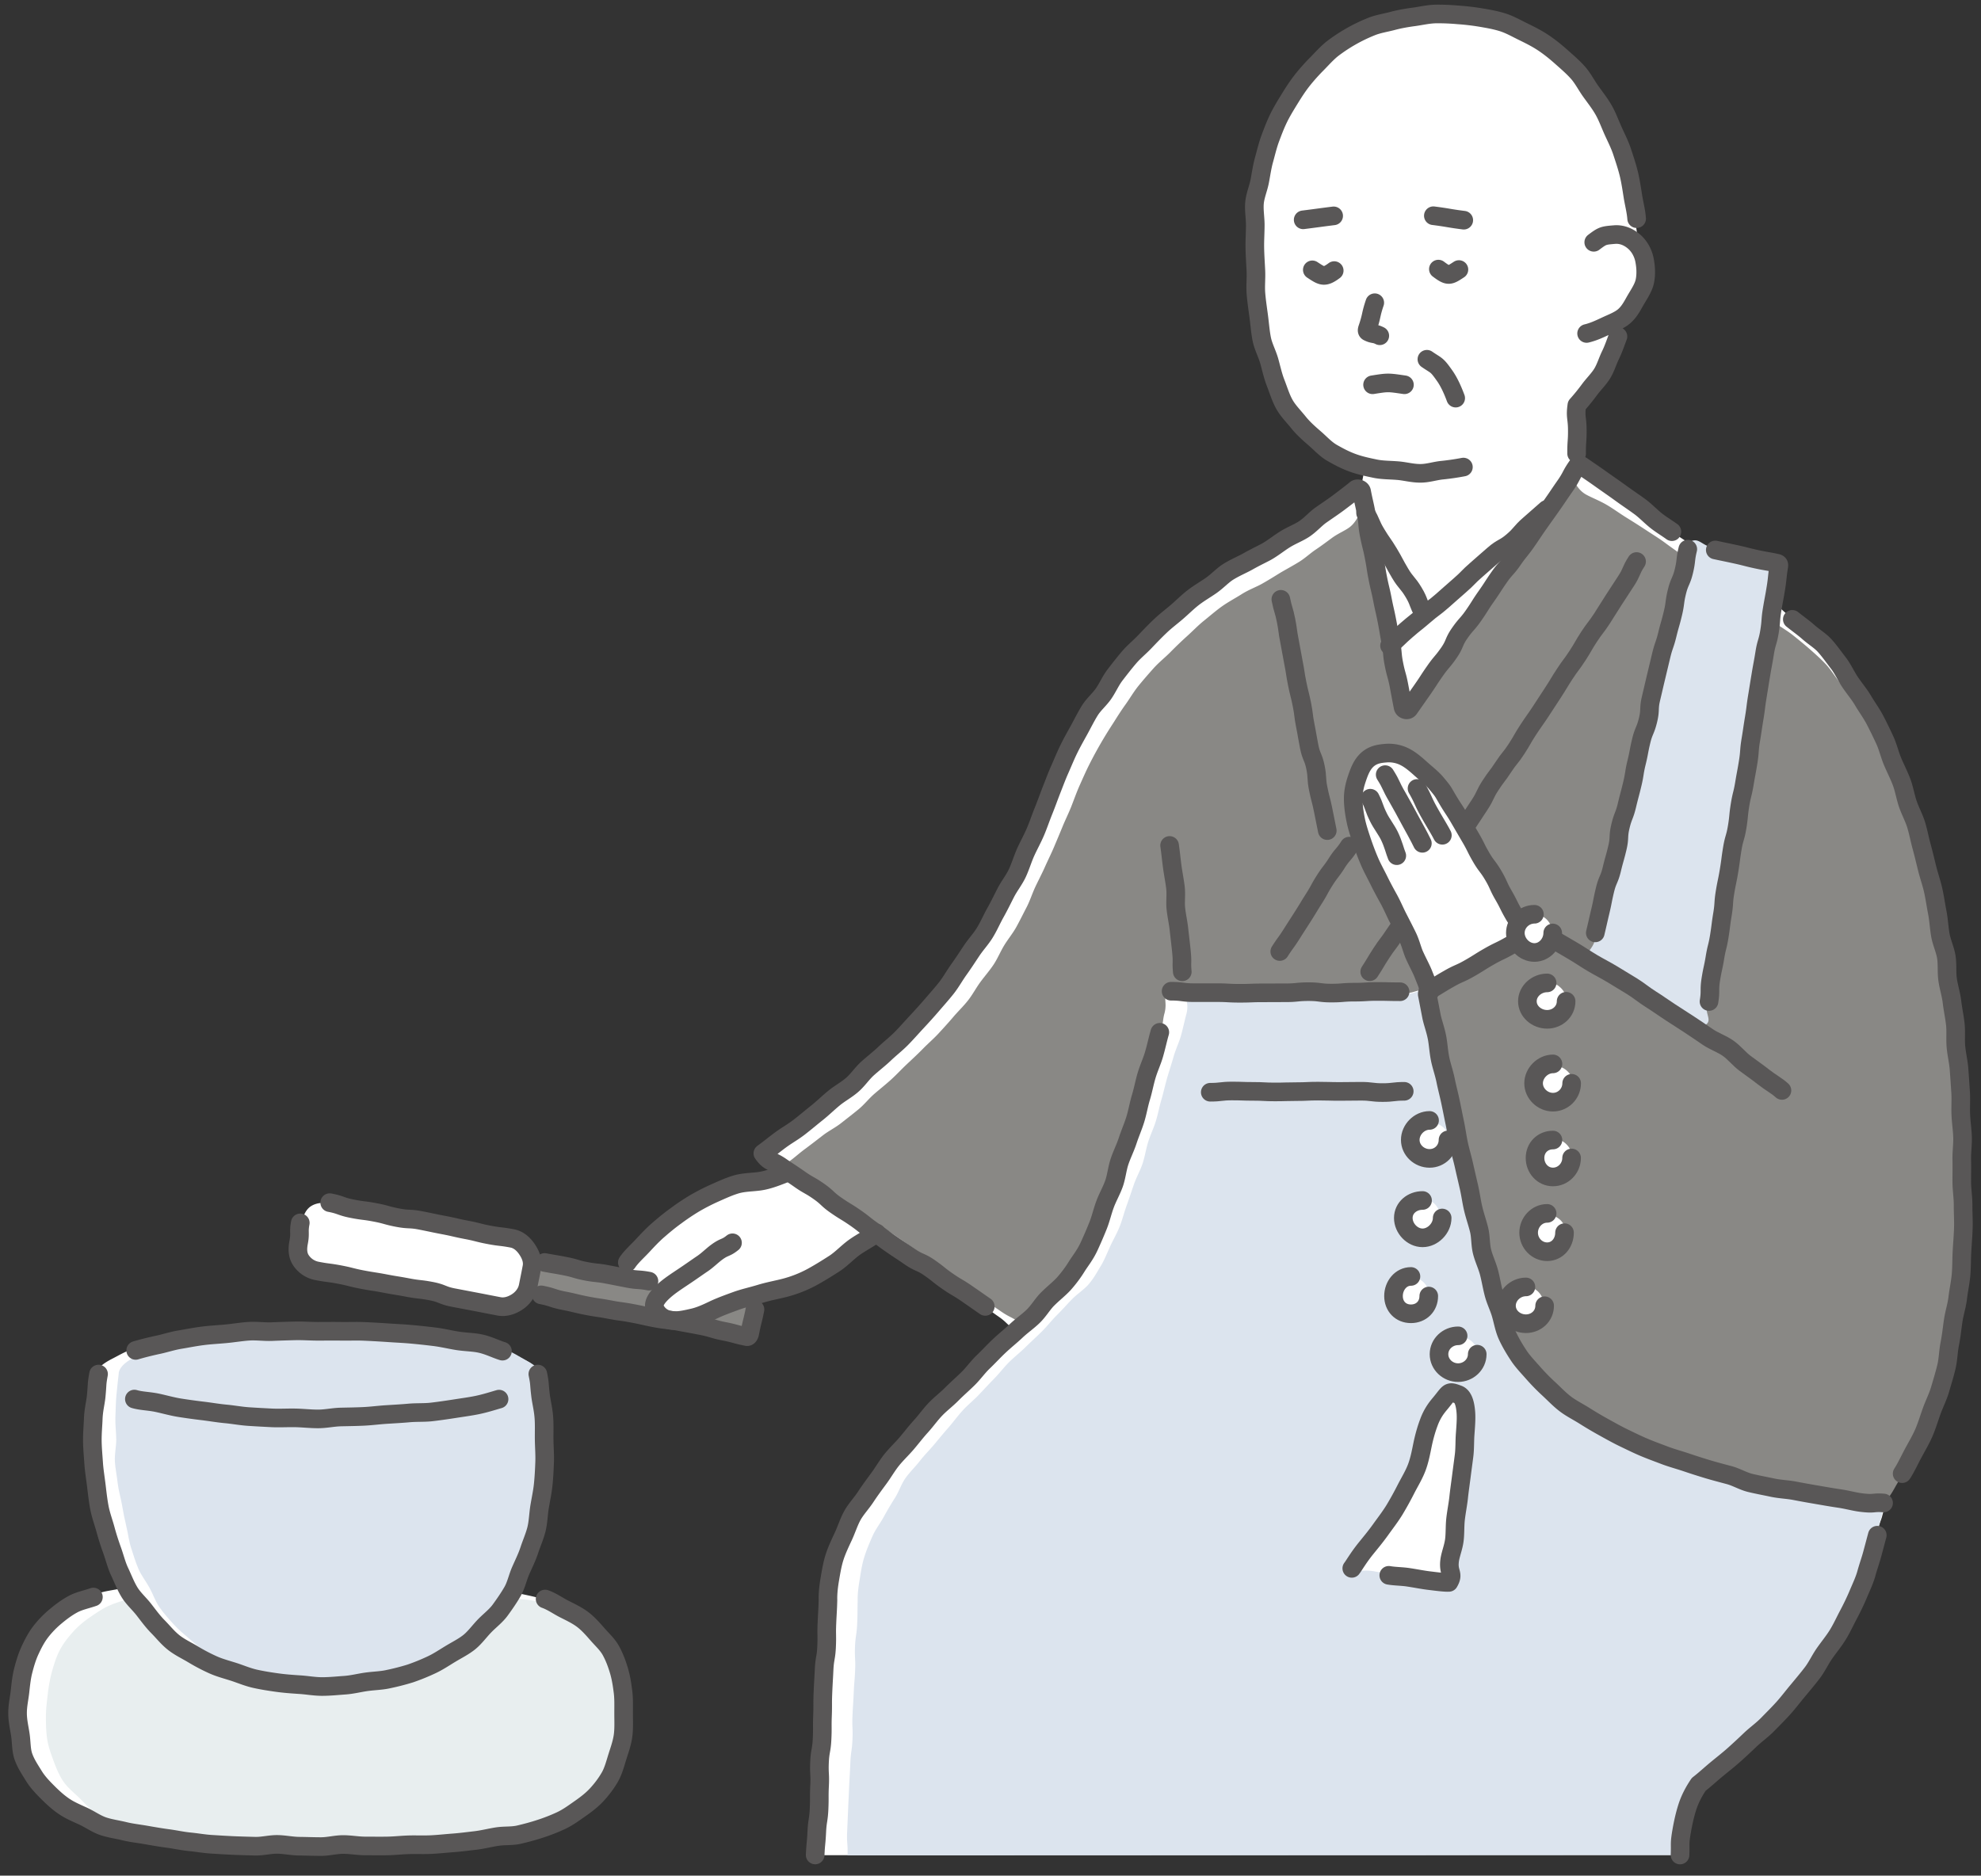 <svg width="151" height="143" fill="none" xmlns="http://www.w3.org/2000/svg"><rect width="100%" height="100%" fill="#333333" stroke="none"/><g clip-path="url(#a)"><path d="M66.976 93.838c-.45.341-1.012.658-1.457.98-.464.336-.908.672-1.358.98a33.21 33.21 0 0 1-1.405.912c-.52.318-.946.72-1.396.942-.6.298-1.169.393-1.604.469-.553.099-1.14.297-1.75.501-.554.184-1.117.43-1.699.653-.563.218-1.169.336-1.736.549-.578.213-1.131.478-1.699.648-.605.18-1.192.364-1.765.44a5.815 5.815 0 0 1-1.817-.043c-.596-.108-1.116-.383-1.613-.771-.473-.374-.662-.814-.681-1.367-.015-.483-.015-1.041.25-1.6.213-.449.511-.927.871-1.395.312-.407.705-.81 1.107-1.211.374-.374.8-.724 1.23-1.08.417-.34.895-.614 1.349-.926.45-.308.866-.677 1.344-.942.482-.27 1.003-.459 1.495-.672.51-.222 1.003-.483 1.514-.63.539-.155 1.102-.16 1.623-.222.449-.052.88-.194 1.305-.307.436-.118.89-.317 1.297-.487.733.317.639.506 1.291.96.653.454.649.464 1.302.918s.605.525 1.258.98c.658.453.644.491 1.353.846.743.374.923.213 1.372.87l.02.005Zm57.856-75.285c.009-.587-.128-1.14-.166-1.723-.038-.586-.156-1.159-.241-1.731a20.51 20.51 0 0 0-.308-1.722c-.137-.573-.146-1.179-.326-1.732-.185-.558-.544-1.05-.776-1.58-.237-.54-.355-1.136-.634-1.642-.284-.516-.738-.923-1.069-1.4a15.356 15.356 0 0 0-1.065-1.382c-.388-.44-.724-.932-1.159-1.32-.44-.388-.951-.686-1.434-1.013-.482-.326-.984-.62-1.509-.88-.52-.255-1.031-.553-1.594-.733-.549-.175-1.131-.275-1.718-.374-.572-.1-1.136-.137-1.675-.18-.577-.047-1.14-.109-1.684-.1-.582.01-1.145.024-1.689.1-.573.076-1.136.161-1.666.303-.553.147-1.098.326-1.608.54-.53.217-.985.572-1.462.851-.493.289-.952.6-1.392.946-.444.35-.946.634-1.343 1.032-.398.402-.639.937-.984 1.381-.346.445-.72.861-1.013 1.34-.293.477-.591.955-.837 1.461a19.258 19.258 0 0 0-.658 1.552c-.199.53-.426 1.05-.573 1.59-.15.549-.15 1.126-.25 1.67-.104.558-.28 1.102-.331 1.651-.053.573-.09 1.136-.09 1.685 0 .549.042 1.112.052 1.67.01.558.07 1.112.094 1.67.024.558.01 1.117.052 1.67.043.559.071 1.117.138 1.666.066.558.127 1.116.227 1.656.099.553.241 1.097.378 1.627.142.55.34 1.07.525 1.585.194.535.407 1.046.653 1.538.251.506.535.984.847 1.434a9.54 9.54 0 0 0 1.055 1.291c.388.393.809.757 1.273 1.084.445.312.908.624 1.429.866.487.227.97.392 1.528.558.241.8-.014.819-.014 1.651 0 .833.09.838.09 1.675 0 .838 0 .833.061 1.666.067.832.09.823.223 1.646.132.823.052.838.184 1.66.133.824.251.805.384 1.633.132.823.014.842.146 1.67.133.824.26.805.393 1.628.132.823-.047.852.08 1.68.133.823.227.809.36 1.637.132.823.099.832.232 1.656.132.828.232.809.364 1.637.133.828-.648 1.523.161 1.74.809.214.53-.733 1.05-1.385.521-.653.535-.64 1.06-1.292.521-.653.53-.648 1.051-1.301.52-.653.458-.705.979-1.358.52-.653.501-.672 1.022-1.325.52-.653.535-.643 1.055-1.296.52-.653.639-.563 1.159-1.216.521-.653.421-.734.942-1.387.52-.652.511-.662 1.031-1.315.521-.653.53-.648 1.051-1.301.52-.653.567-.62 1.088-1.273.525-.653.53-.648 1.05-1.306.525-.653.819-.501 1.098-1.291.303-.876-.104-.947-.076-1.87.029-.922.114-.922.142-1.845.028-.927.09-.922.118-1.85.029-.927-.113-.932-.085-1.859.029-.927.057-.922.223-1.836.345-.392.539-.86.846-1.291.308-.426.653-.824.923-1.287.26-.45.544-.904.771-1.387.218-.473.294-1.012.478-1.514.175-.492.417-.965.554-1.48a4.566 4.566 0 0 0 1.008-1.586c.25-.634.378-1.268.345-1.85-.043-.728-.208-1.386-.554-1.788l.01.005Z" fill="#fff"/><path d="M57.622 99.365c-.567-.634-.78-.284-1.618-.445-.837-.16-.842-.132-1.68-.293-.837-.161-.865-.02-1.703-.18-.837-.16-.814-.293-1.65-.454-.838-.161-.862-.033-1.7-.194-.837-.161-.832-.175-1.674-.336-.838-.161-.843-.133-1.685-.293-.837-.161-.832-.185-1.67-.346-.837-.16-.833-.175-1.67-.336-.838-.16-.838-.175-1.675-.336-.837-.16-.823-.241-1.66-.402-.838-.16-.848-.109-1.69-.27-.842-.16-.847-.113-1.689-.274-.842-.16-.927-.804-1.694-.426-.582.284-.137.677-.26 1.31-.123.635-.686.843-.25 1.32.567.635.87.195 1.707.356.838.16.842.146 1.68.307.837.161.833.175 1.67.336.837.161.852.085 1.69.246.837.161.827.223 1.665.383.837.161.842.138 1.68.299.837.16.865.023 1.703.184.837.16.832.18 1.674.34.838.162.833.185 1.67.346.838.161.843.147 1.68.303.838.161.819.26 1.656.421.838.161.852.09 1.69.251.842.161.827.222 1.67.383.842.161.894.629 1.66.251.582-.284.066-.601.322-1.197.27-.625.577-.776.147-1.259l.004.005Z" fill="#898885"/><path d="M103.72 37.057c-.459-.733-.61.393-1.476 1.055-.388.298-.809.705-1.344 1.088-.43.308-.927.61-1.438.956-.454.303-.932.63-1.443.951-.473.294-.956.615-1.472.909-.274.16-.823.354-1.504.738-.421.236-.918.501-1.453.832-.435.27-.899.587-1.39.933-.431.302-.79.752-1.26 1.111-.42.327-.931.582-1.371.96-.407.35-.847.701-1.264 1.103-.392.374-.695.861-1.088 1.278-.374.392-.78.776-1.15 1.21-.354.417-.638.9-.988 1.35-.332.43-.776.799-1.098 1.267-.312.45-.483 1.003-.785 1.486-.29.464-.691.875-.966 1.372-.265.478-.525.975-.776 1.486-.246.492-.473 1.003-.705 1.519-.222.501-.473 1.003-.68 1.533-.214.544-.304 1.12-.517 1.646-.217.54-.487 1.05-.71 1.57-.227.536-.458 1.06-.685 1.577-.237.53-.492 1.04-.734 1.551-.246.52-.482 1.041-.743 1.547-.26.512-.525 1.018-.804 1.52-.28.5-.54 1.007-.837 1.5-.299.486-.634.95-.956 1.428-.312.473-.69.904-1.032 1.372-.33.46-.62.956-.979 1.41-.35.44-.72.88-1.098 1.32-.364.426-.809.795-1.206 1.226-.379.411-.667.927-1.079 1.343-.393.398-.87.729-1.296 1.131a81.46 81.46 0 0 1-1.254 1.169c-.416.373-.88.71-1.325 1.093-.426.364-.823.78-1.273 1.15-.43.354-.86.733-1.32 1.097-.44.35-.932.644-1.4.999-.445.34-.861.742-1.33 1.088-.45.336-.96.714-1.433 1.055.482.69.77.402 1.462.88.69.478.7.468 1.395.946.691.478.672.511 1.363.994.69.478.677.506 1.367.984.691.478.658.53 1.349 1.008.69.477.686.492 1.377.974.69.483.757.388 1.448.87.69.484.629.573 1.32 1.056.69.478.705.459 1.4.937.69.482.7.468 1.396.946.695.483.757.388 1.452.87.464.322.926.643 1.387.961.695.483.676.506 1.372.989.695.483.596.643 1.358 1.012.757.365.794.294 1.599.54.804.246.823.184 1.628.426.804.246.79.284 1.594.525.804.246.819.194 1.623.44s.776.341 1.58.582c.804.246.852.085 1.656.331.804.246.79.284 1.595.53.804.246.79.293 1.594.539.804.246.804.242 1.609.488.804.246.828.17 1.632.411.804.246.776.336 1.585.582.804.246.814.213 1.618.454.805.247.79.299 1.595.545.804.246.8.265 1.604.511s.809.222 1.618.468c.804.246.823.185 1.627.426.805.246.809.227 1.614.473.804.246.79.289 1.594.535.805.246.809.222 1.614.468.804.246.795.284 1.599.53.804.246.799.26 1.604.506.804.246.828.171 1.632.417.804.246.819.203 1.623.449s.757.397 1.566.644c.804.246.823.175 1.628.421.536.164 1.072.326 1.608.487.805.246.833.147 1.637.393.805.246.767.373 1.571.619.805.246.819.199 1.623.445s.8.265 1.604.511.819.208 1.623.45c.804.246.795.284 1.599.53.804.246.8.269 1.604.515s.823.185 1.628.431c.804.246.771.355 1.575.601.805.246.828.175 1.633.421.804.246.794.274 1.604.52.804.246.832.152 1.641.398.809.246.767.374 1.576.62s.795.421 1.637.373c.894-.052.284-.539.596-1.66.137-.483.17-1.093.341-1.765.132-.525.236-1.117.388-1.751.127-.544.279-1.14.416-1.76.35-.416.71-.856 1.032-1.329.307-.445.563-.933.846-1.434.265-.473.563-.937.81-1.457.231-.492.52-.97.728-1.505.199-.506.327-1.05.502-1.594.165-.516.392-1.032.544-1.581.142-.525.241-1.074.364-1.632.118-.53.185-1.083.284-1.647.095-.534.147-1.092.227-1.655.076-.54.275-1.074.341-1.642.061-.544.057-1.103.099-1.67.043-.545.118-1.098.147-1.666.028-.549.014-1.107.033-1.675.014-.549.061-1.107.066-1.675 0-.577-.014-1.15-.019-1.722 0-.577.043-1.15.033-1.722-.009-.577-.075-1.15-.094-1.722-.019-.578.014-1.155-.014-1.727-.029-.578-.09-1.15-.128-1.723-.033-.577-.133-1.145-.175-1.717-.043-.577-.109-1.145-.161-1.718-.052-.577-.062-1.15-.123-1.717-.062-.573-.185-1.14-.256-1.703-.071-.573-.189-1.136-.269-1.704-.081-.572-.114-1.15-.204-1.712-.09-.573-.071-1.16-.17-1.718-.104-.568-.27-1.126-.379-1.684-.113-.568-.222-1.131-.345-1.69-.128-.567-.298-1.116-.431-1.67-.137-.563-.317-1.112-.468-1.656-.151-.558-.256-1.126-.421-1.67-.17-.558-.298-1.121-.478-1.656-.185-.553-.459-1.064-.658-1.594-.203-.544-.331-1.112-.548-1.637-.223-.54-.535-1.032-.772-1.543-.246-.53-.478-1.055-.738-1.556-.269-.52-.478-1.065-.762-1.548-.298-.506-.757-.894-1.069-1.362-.326-.488-.572-1.013-.918-1.453-.359-.463-.681-.946-1.06-1.358-.34-.364-.804-.747-1.301-1.178-.407-.355-.899-.69-1.381-1.074-.44-.345-.847-.78-1.33-1.145-.454-.34-.989-.61-1.467-.955-.468-.341-.984-.63-1.457-.97-.478-.341-.894-.772-1.367-1.103-.488-.345-.98-.667-1.443-.993-.502-.35-1.008-.649-1.462-.97-.516-.37-.942-.781-1.368-1.093-.506-.374-1.078-.653-1.57-1.008-.526-.383-.966-.847-1.439-1.188-.558-.402-1.093-.743-1.533-1.06-.922-.657-.691-1.471-1.481-.984-.709.43-.582.563-1.06 1.245-.477.681-.411.724-.889 1.405-.478.681-.407.729-.88 1.41-.478.681-.582.61-1.055 1.291-.478.682-.459.691-.937 1.373-.478.68-.53.643-1.008 1.324-.478.682-.359.762-.837 1.444-.478.68-.54.633-1.017 1.32-.478.68-.403.733-.881 1.414-.477.682-.572.615-1.05 1.297l-.951 1.362c-.315.455-.634.909-.956 1.363-.477.681-.473.686-.951 1.367-.478.682-.104 1.604-.908 1.377-.852-.241-.251-.833-.421-1.698-.17-.866-.114-.88-.279-1.746-.171-.87-.218-.861-.388-1.727-.171-.87-.156-.87-.327-1.741-.17-.871-.18-.866-.35-1.737-.17-.866-.142-.875-.312-1.741-.17-.866-.152-.87-.322-1.741-.17-.87-.123-.876-.293-1.746-.171-.87-.279-.852-.327-1.736-.047-.923.156-1.032-.312-1.784l-.005-.005Z" fill="#fff"/><path d="M104.108 39.096c-.378-.676-.43.469-1.216 1.084-.345.27-.851.464-1.339.814-.383.279-.795.596-1.263.908-.407.27-.79.639-1.254.928-.42.26-.88.51-1.348.78-.284.166-.786.497-1.505.904-.44.246-1.003.445-1.561.8-.454.288-.98.563-1.495.927-.45.322-.894.71-1.377 1.098-.435.35-.842.78-1.296 1.187a29.55 29.55 0 0 0-1.264 1.216c-.402.402-.866.767-1.268 1.216-.378.426-.766.866-1.145 1.334-.378.469-.653.956-1.003 1.443-.35.488-.643.96-.965 1.467a32.271 32.271 0 0 0-1.755 3.038c-.27.534-.493 1.045-.739 1.594-.246.549-.43 1.074-.648 1.632-.208.53-.463 1.037-.672 1.548-.208.51-.435 1.045-.648 1.551-.213.507-.473 1.023-.7 1.534-.227.51-.492 1.012-.729 1.513-.236.502-.407 1.056-.662 1.548-.256.492-.506 1.003-.776 1.495-.27.492-.634.927-.927 1.405-.294.478-.502 1.003-.814 1.476-.313.473-.681.885-1.017 1.344-.336.459-.587.951-.942 1.4-.355.45-.752.824-1.121 1.259-.37.435-.734.833-1.122 1.254-.388.42-.8.766-1.201 1.178-.403.412-.795.771-1.212 1.164-.416.392-.78.79-1.201 1.173-.422.383-.847.715-1.283 1.093-.435.379-.761.814-1.206 1.178-.445.365-.87.691-1.32 1.046-.45.355-.947.591-1.4.942-.455.35-.876.68-1.34 1.022-.463.34-.79.652-1.254.988.474.677.582.55 1.259 1.022.677.473.69.45 1.372.918.681.469.658.497 1.34.965.68.469.652.507 1.329.98.676.473.738.383 1.42.852.68.468.713.416 1.395.884.681.469.681.469 1.358.942.676.473.61.572 1.287 1.04.676.47.686.46 1.362.933.677.473.729.397 1.41.866.682.468.592.596 1.268 1.069.677.473.686.459 1.368.927.681.469.743.383 1.42.852.676.468.572.653 1.32 1.012.747.36.85.128 1.655.374.804.246.8.27 1.604.516s.81.241 1.613.487c.805.246.776.35 1.585.596.81.246.81.246 1.614.497s.804.26 1.609.506c.804.246.818.218 1.622.464.805.246.814.227 1.619.473.804.246.809.232 1.618.478.809.246.814.232 1.623.478.809.246.776.345 1.585.591.809.246.813.218 1.622.464.81.246.843.133 1.652.379.809.246.818.217 1.623.463.804.246.78.341 1.585.587.804.246.804.256 1.613.502.809.246.809.236 1.618.482s.833.156 1.642.402c.809.246.776.35 1.585.596.809.246.837.152 1.646.398.81.246.762.393 1.571.639.809.246.824.189 1.633.435s.799.279 1.608.525.828.185 1.633.431c.804.246.78.345 1.585.591l1.613.492c.809.246.861.071 1.67.317.809.246.762.393 1.571.639.809.246.833.161 1.642.407.809.246.804.255 1.613.501.809.246.781.332 1.59.578.809.246.847.118 1.656.364.809.246.8.274 1.609.52.809.246.813.223 1.623.469.809.246.78.331 1.589.577.809.246.814.227 1.623.473.809.246.823.194 1.632.44.81.246.8.289 1.609.535.809.246.771.497 1.618.454.847-.043.171-.554.478-1.647.133-.473.364-1.017.535-1.674.132-.516.128-1.122.274-1.742.128-.534.426-1.05.559-1.656.369-.435.591-.979.932-1.481.317-.473.709-.922 1.003-1.452.274-.502.539-1.027.785-1.58.232-.521.364-1.103.577-1.671.199-.534.35-1.102.526-1.679.165-.549.411-1.088.553-1.675.137-.554.345-1.112.464-1.703.118-.592.113-1.16.208-1.756.095-.596.208-1.145.279-1.74.071-.597.081-1.16.133-1.761.052-.6.019-1.164.056-1.765.038-.6.147-1.159.166-1.76.019-.6-.062-1.168-.057-1.765 0-.563.147-1.126.147-1.689 0-.563-.062-1.126-.071-1.689-.01-.563-.033-1.126-.052-1.689-.019-.563-.024-1.126-.047-1.69-.024-.562-.1-1.125-.133-1.683-.033-.559-.019-1.131-.061-1.69-.043-.558-.185-1.116-.232-1.675-.048-.558.023-1.135-.038-1.693-.062-.559-.26-1.107-.327-1.661-.066-.554-.028-1.136-.108-1.69-.081-.553-.223-1.106-.313-1.66-.09-.553-.127-1.126-.227-1.675-.099-.549-.151-1.121-.26-1.67-.109-.549-.383-1.074-.502-1.618-.118-.544-.274-1.098-.406-1.637-.133-.54-.114-1.14-.261-1.675-.146-.535-.378-1.07-.539-1.604-.161-.535-.284-1.102-.459-1.628-.175-.525-.506-1.022-.7-1.542-.194-.52-.355-1.074-.568-1.59-.213-.516-.402-1.06-.634-1.566a34.053 34.053 0 0 0-.743-1.514c-.255-.492-.601-.96-.88-1.438s-.606-.956-.913-1.415a22.057 22.057 0 0 0-.979-1.363c-.341-.43-.649-.936-1.018-1.339-.331-.36-.757-.747-1.244-1.173-.398-.35-.842-.714-1.32-1.093-.431-.34-.937-.62-1.41-.975-.445-.335-.8-.823-1.268-1.163-.469-.341-1.027-.535-1.49-.866-.464-.332-.904-.715-1.368-1.037-.464-.321-.889-.752-1.344-1.069-.487-.345-1.012-.6-1.452-.918-.506-.36-.98-.69-1.391-.998-.45-.331-.961-.644-1.462-.975a59.784 59.784 0 0 0-1.486-.946c-.497-.308-.998-.677-1.481-.96-.558-.327-1.126-.54-1.575-.786-.928-.516-.805-1.438-1.538-.956-.691.46-.487.696-.965 1.373-.478.676-.369.752-.842 1.428-.474.677-.549.625-1.022 1.306-.474.681-.436.705-.909 1.387-.473.68-.487.671-.96 1.348s-.54.634-1.013 1.315c-.473.682-.345.767-.823 1.448-.478.681-.539.634-1.017 1.31-.478.677-.492.668-.966 1.35-.473.68-.392.733-.87 1.414-.478.681-.62.582-1.093 1.258-.473.677-.402.734-.88 1.415s-.166 1.623-.97 1.405c-.804-.217-.189-.894-.355-1.746-.165-.851-.147-.856-.312-1.708-.166-.851-.09-.866-.256-1.717-.165-.852-.231-.838-.402-1.69-.17-.85-.142-.856-.307-1.707-.166-.852-.123-.861-.289-1.713-.166-.852-.189-.847-.355-1.699-.165-.851-.402-.823-.459-1.693-.057-.871.237-.99-.189-1.746l-.005.004Z" fill="#898885"/><path d="M38.068 99.45c-.871-.166-.876-.133-1.746-.303-.87-.165-.885-.07-1.756-.241-.87-.166-.856-.223-1.727-.393-.87-.165-.865-.175-1.736-.345-.87-.166-.87-.152-1.741-.317-.87-.166-.866-.185-1.737-.35-.87-.166-.86-.209-1.731-.374-.87-.166-.861-.213-1.732-.379-.502-.094-.923-.302-1.192-.695a1.82 1.82 0 0 1-.27-1.377c.137-.724.156-.72.298-1.438.095-.502.293-.999.686-1.264.393-.265.937-.321 1.438-.227.871.166.857.242 1.723.407.87.166.875.128 1.745.294.871.165.862.212 1.727.378.871.166.866.17 1.737.336.87.166.894.038 1.765.203.87.166.87.152 1.74.317.872.166.862.223 1.733.388.87.166.851.265 1.722.431.501.095.903.326 1.168.72.265.392.45.874.35 1.376-.137.724-.15.72-.293 1.443-.094.502-.378.96-.766 1.225-.393.265-.904.265-1.41.17l.005.015Zm89.915 41.977c.038-.937.038-.814.222-1.864.1-.563.223-1.216.426-1.836.199-.606.587-1.126.918-1.623.459-.355.837-.79 1.282-1.154.445-.369.928-.701 1.353-1.084.436-.388.89-.752 1.301-1.15.422-.402.852-.794 1.25-1.206.411-.416.79-.861 1.173-1.282.393-.436.724-.918 1.093-1.353.378-.45.79-.866 1.135-1.316.36-.468.62-.993.947-1.457.34-.487.705-.937 1.003-1.415.317-.511.681-.97.941-1.462.284-.534.521-1.069.734-1.58.236-.563.274-1.164.421-1.684.146-.54.411-.994.53-1.434.151-.563.151-1.083.265-1.505.165-.619.402-1.074.492-1.443.487-1.94.681-1.381.146-.847-.605.606-.671-.179-1.745-.312-.483-.057-1.06-.066-1.704-.156-.52-.076-1.083-.18-1.689-.284-.535-.09-1.116-.071-1.708-.184-.539-.104-1.093-.27-1.665-.393-.544-.118-1.079-.336-1.647-.468-.544-.133-1.131-.152-1.689-.299-.544-.146-1.069-.392-1.623-.558-.544-.161-1.093-.322-1.637-.506-.539-.18-1.102-.312-1.637-.511-.535-.204-1.031-.497-1.557-.719-.53-.223-1.026-.497-1.542-.748s-1.084-.397-1.58-.672c-.507-.279-.942-.662-1.415-.97a21.384 21.384 0 0 1-1.405-.97c-.464-.35-.961-.638-1.377-1.022-.426-.388-.875-.761-1.244-1.187-.379-.435-.611-.98-.923-1.453-.317-.478-.62-.955-.861-1.471-.241-.516-.478-1.032-.634-1.585-.152-.53-.237-1.088-.383-1.637-.142-.535-.341-1.065-.478-1.609-.138-.54-.204-1.102-.336-1.646-.137-.544-.265-1.089-.398-1.633-.132-.544-.326-1.074-.454-1.618-.128-.549-.203-1.107-.326-1.651-.128-.554-.246-1.098-.369-1.642-.123-.553-.407-1.07-.526-1.609-.123-.558-.066-1.145-.184-1.68-.118-.562-.331-1.092-.445-1.622-.118-.568-.236-1.117-.345-1.647-.119-.577-.289-1.116-.393-1.637-.118-.591-.194-1.15-.293-1.656-.123-.629-.256-1.178-.346-1.646-.198-1.046.573-1.472-.227-1.727-.847-.27-.908.123-1.798.123-.889 0-.889-.133-1.774-.133s-.89.005-1.774.005c-.885 0-.89.014-1.775.014-.884 0-.889.067-1.774.067h-1.774c-.885 0-.89-.062-1.774-.062-.885 0-.89.066-1.775.066h-1.774c-.885 0-.89.052-1.779.052-.89 0-.927-.336-1.774-.066-.81.255-.246.587-.53 1.609-.133.468-.123 1.064-.303 1.68-.147.506-.383 1.03-.549 1.608-.151.52-.36 1.05-.53 1.618-.156.53-.27 1.088-.44 1.642-.165.535-.336 1.079-.506 1.623-.17.54-.397 1.064-.573 1.604-.174.544-.35 1.083-.53 1.618-.184.544-.24 1.13-.425 1.656-.194.549-.502 1.046-.696 1.561-.208.559-.392 1.093-.596 1.595-.232.568-.355 1.14-.572 1.608-.28.601-.658 1.05-.904 1.444-.241.378-.639.785-1.103 1.296-.345.378-.667.856-1.111 1.301-.379.379-.781.78-1.216 1.202-.393.378-.88.691-1.31 1.097-.403.379-.796.795-1.222 1.198-.402.383-.719.875-1.14 1.282-.402.388-.88.719-1.287 1.126-.402.397-.729.87-1.135 1.282-.398.402-.847.762-1.24 1.178-.393.412-.757.852-1.14 1.278-.383.421-.786.832-1.155 1.263-.374.435-.814.814-1.168 1.254-.36.449-.64.955-.97 1.41-.341.468-.705.913-1.013 1.381-.317.488-.535 1.022-.809 1.505a19.092 19.092 0 0 0-.776 1.514c-.246.53-.501 1.036-.672 1.566a11.384 11.384 0 0 0-.402 1.656 8.942 8.942 0 0 0-.109 1.694c-.023.885-.094.88-.132 1.765-.038.88-.114.88-.152 1.76-.037.884.02.884-.019 1.769-.037.885.053.885.015 1.77s-.119.88-.156 1.76c-.038.885-.048.885-.086 1.765-.037.884-.075.88-.113 1.764-.038.885-.02.885-.062 1.765-.038.885.024.885-.014 1.77s-.104.88-.142 1.765c-.038.884-.066.884-.104 1.769" fill="#fff"/><path d="M128.413 141.427c.038-.932.053-.809.232-1.859.095-.563.313-1.183.511-1.803.194-.61.426-1.207.753-1.703.449-.355.894-.715 1.329-1.084.435-.374.852-.766 1.273-1.15.426-.388.894-.728 1.301-1.126.412-.402.776-.851 1.164-1.263.397-.421.762-.861 1.135-1.287.384-.435.805-.833 1.16-1.268.369-.449.615-.984.951-1.434.35-.468.771-.865 1.088-1.329.331-.487.681-.946.965-1.424.303-.506.516-1.051.767-1.538.269-.53.435-1.083.638-1.585.227-.558.502-1.065.639-1.585.142-.539.345-1.008.459-1.453.147-.563.118-1.088.227-1.514.161-.619.331-1.088.421-1.462.473-1.939.705-1.4.171-.861-.601.611-.653-.071-1.732-.203-.483-.057-1.055-.109-1.699-.204-.52-.075-1.074-.246-1.679-.345-.535-.09-1.117-.076-1.708-.189-.54-.104-1.098-.246-1.675-.369-.544-.119-1.103-.237-1.671-.374-.544-.133-1.116-.213-1.674-.36-.545-.146-1.046-.468-1.6-.634-.544-.161-1.112-.255-1.656-.435-.539-.18-1.059-.421-1.594-.624-.535-.199-1.05-.44-1.576-.663-.53-.222-1.069-.411-1.58-.658-.52-.25-1.041-.477-1.538-.752a24.953 24.953 0 0 1-1.471-.88c-.487-.312-.937-.662-1.386-1.003-.464-.35-.876-.738-1.292-1.117-.426-.387-.856-.761-1.23-1.187-.379-.435-.719-.89-1.032-1.358a11.509 11.509 0 0 1-.814-1.495c-.236-.516-.501-1.022-.652-1.576-.147-.53-.256-1.083-.403-1.632-.142-.535-.378-1.055-.52-1.6-.137-.539-.227-1.092-.36-1.641-.132-.544-.231-1.098-.364-1.642-.132-.544-.355-1.07-.483-1.613-.127-.55-.151-1.117-.279-1.66-.127-.55-.345-1.08-.463-1.62-.123-.553-.1-1.135-.218-1.674l-.364-1.642c-.119-.563-.256-1.107-.365-1.642-.118-.567-.26-1.111-.373-1.641-.119-.578-.209-1.131-.313-1.652-.118-.591-.326-1.126-.426-1.627-.127-.63-.189-1.192-.279-1.656-.203-1.046.511-1.43-.284-1.704-.771-.264-.832.147-1.651.147-.818 0-.818-.175-1.632-.175s-.819.052-1.633.052c-.813 0-.818.024-1.632.024s-.818-.01-1.632-.01-.819-.038-1.633-.038c-.813 0-.818-.009-1.632-.009s-.818.114-1.632.114-.819-.034-1.637-.034c-.819 0-.819-.108-1.637-.108-.819 0-.861-.175-1.637.09-.8.274-.147.615-.426 1.637-.128.468-.242 1.026-.412 1.646-.142.502-.397 1.022-.563 1.6-.147.52-.326 1.06-.492 1.622-.151.525-.27 1.084-.43 1.637-.161.535-.26 1.098-.426 1.642-.166.54-.417 1.055-.587 1.594-.17.545-.25 1.112-.426 1.647-.18.544-.473 1.046-.653 1.57-.189.55-.369 1.09-.553 1.605-.204.558-.336 1.112-.535 1.613-.222.568-.52 1.06-.733 1.533-.27.601-.483 1.126-.729 1.519-.237.379-.497.899-.942 1.405-.335.379-.832.691-1.263 1.131-.369.379-.738.804-1.164 1.225-.383.379-.724.838-1.145 1.245-.388.383-.809.762-1.22 1.168-.393.388-.843.739-1.25 1.141-.392.392-.733.851-1.135 1.258-.393.398-.771.814-1.164 1.226-.388.407-.833.761-1.216 1.178-.383.416-.71.875-1.083 1.301-.374.426-.729.861-1.089 1.292-.364.435-.766.832-1.111 1.277-.35.45-.767.847-1.089 1.301-.33.469-.501 1.036-.8 1.505-.307.482-.59.965-.856 1.452-.279.507-.634.956-.856 1.462-.237.53-.454 1.055-.62 1.576-.175.553-.26 1.117-.345 1.656-.095.568-.18 1.126-.166 1.68-.024.884 0 .884-.038 1.764s-.127.88-.165 1.76c-.038.885.047.885.01 1.77-.039.885-.072.88-.11 1.765-.038.885-.056.88-.094 1.765-.038.884.042.884 0 1.769-.038.885-.123.88-.161 1.76-.038.885-.047.88-.09 1.765-.038.885-.043.885-.08 1.765l-.076 1.769c-.038.885.066.89.028 1.775m56.507-68.142c-.336-.795.27-.823.469-1.66.203-.838.094-.867.293-1.704.203-.837.18-.842.383-1.684.204-.838.312-.81.516-1.647.203-.837.08-.866.284-1.708.203-.837.364-.8.563-1.637.203-.837.085-.866.288-1.703.204-.838.251-.828.455-1.666.203-.837.222-.832.426-1.67.203-.837.094-.866.293-1.703.203-.838.322-.81.525-1.647s.128-.856.331-1.698c.204-.838.18-.847.379-1.685.203-.837.18-.842.383-1.68.203-.837.317-.808.52-1.65.204-.838.176-.848.379-1.685.203-.837.099-.866.298-1.703.203-.843.322-.814.52-1.652.199-.837-.425-1.315.308-1.77.752-.463.923.19 1.784.38.861.189.851.24 1.713.425.574.126 1.149.251 1.726.374.862.19 1.25-.35 1.756.37.492.695-.227.855-.364 1.698-.138.842 0 .865-.138 1.703-.137.842-.189.833-.326 1.675-.137.842-.251.823-.388 1.665-.137.843-.099.847-.237 1.69-.137.842-.004.86-.142 1.703-.137.842-.298.813-.435 1.656-.137.842.019.866-.118 1.708-.137.842-.317.814-.454 1.651-.138.842.023.866-.114 1.708s-.279.819-.416 1.66c-.138.843-.123.843-.265 1.685-.138.842-.033.857-.171 1.699-.137.842-.213.828-.35 1.67-.137.842-.08.852-.217 1.694-.138.842-.237.823-.374 1.665-.137.842.014.866-.123 1.708s-.275.819-.412 1.66c-.137.843-.123.843-.265 1.685-.137.843-.156.843-.293 1.685-.137.842.525 1.268-.241 1.65-.748.375-.715-.354-1.444-.766-.728-.411-.757-.364-1.485-.775-.729-.412-.705-.455-1.434-.871-.728-.412-.724-.426-1.452-.837-.734-.412-.677-.521-1.472-.79-.837-.285-1.121-.1-1.448-.871l-.014-.005Z" fill="#DCE4EE"/><path d="M92.251 83.273c.824 0 .824-.094 1.642-.094.819 0 .823.028 1.642.028s.823.043 1.642.043c.818 0 .818-.024 1.642-.024.823 0 .823-.038 1.641-.038.819 0 .824.024 1.642.024.819 0 .823-.014 1.642-.014s.823.1 1.647.1c.823 0 .823-.096 1.646-.096m-2.948-44.096c.455.757.35.818.805 1.575.454.757.506.729.96 1.486.454.757.417.78.871 1.542s.572.691 1.026 1.448c.455.757.317.842.772 1.604m-2.607 2.465c.667-.572.634-.61 1.301-1.187.667-.578.686-.55 1.353-1.126.667-.577.705-.53 1.367-1.107.663-.578.653-.587 1.321-1.164.667-.578.619-.63 1.286-1.207.668-.577.658-.587 1.325-1.16.667-.572.781-.44 1.448-1.016.667-.578.582-.677 1.249-1.254.667-.577.658-.587 1.325-1.164m.53 32.798c.757.43.563.331 1.5.875.43.25.913.582 1.476.918.463.275.984.535 1.514.856.473.284.97.592 1.486.904.482.294.932.677 1.433.989.502.312.956.648 1.448.965.492.317.975.634 1.462.947.487.312.965.652 1.443.974.478.322 1.065.52 1.533.847.492.346.861.833 1.311 1.164.492.364.97.695 1.395 1.031.497.398 1.032.677 1.406 1.027M97.631 45.692c.16.8.232.785.393 1.59.16.804.108.809.27 1.613.16.804.137.804.297 1.609.161.804.124.809.284 1.608.161.8.2.795.36 1.595.16.8.1.814.26 1.613.161.8.137.805.298 1.609.161.804.317.771.478 1.57.161.8.047.824.208 1.628.161.805.208.795.369 1.595l.322 1.604m3.236 10.759c.464-.71.436-.729.899-1.438.464-.71.511-.677.975-1.387.464-.71.52-.672.984-1.381.464-.71.331-.795.795-1.505.464-.71.577-.634 1.041-1.343.464-.71.435-.73.894-1.434.459-.705.364-.776.828-1.486.464-.71.573-.639 1.036-1.348.464-.71.469-.705.932-1.415.464-.71.365-.771.828-1.48.464-.71.511-.677.975-1.387.464-.71.535-.663.998-1.377.464-.714.421-.738.885-1.448s.487-.695.956-1.405c.468-.71.464-.71.927-1.42.464-.71.44-.728.904-1.438s.506-.681.97-1.39c.464-.71.426-.739.889-1.449.464-.71.516-.676.98-1.386.463-.71.445-.724.908-1.434.464-.71.459-.714.928-1.424.468-.71.345-.79.809-1.5" stroke="#595757" stroke-width="1.419" stroke-linecap="round" stroke-linejoin="round"/><path d="M110.415 60.95c-.397-.666-.345-.581-.918-1.263a10.93 10.93 0 0 0-1.102-1.107c-.393-.35-.804-.71-1.254-.941a2.886 2.886 0 0 0-1.528-.327c-.469.038-.923.275-1.367.686-.398.365-.734.795-.904 1.344-.147.473-.18 1.027-.166 1.628.01.501.029 1.055.147 1.632.104.497.284 1.017.464 1.57.16.493.449.961.667 1.491.198.483.402.984.653 1.495.231.473.421.99.69 1.481.261.483.563.909.786 1.34.255.496.497.955.705 1.38.255.517.326 1.056.516 1.472.255.563.529 1.003.681 1.391.397.999-.227 1.67.525 1.5.837-.19.714-.51 1.471-.922.758-.407.805-.322 1.562-.73.757-.406.733-.449 1.495-.855.757-.407.776-.374 1.538-.781.757-.407 1.239-.024 1.462-.857.232-.846-.469-.71-.909-1.466-.44-.757-.426-.767-.866-1.524s-.378-.795-.818-1.552c-.44-.757-.525-.71-.965-1.466-.44-.758-.374-.8-.814-1.557-.445-.757-.478-.738-.909-1.505-.43-.766-.383-.795-.832-1.547l-.01-.01Z" fill="#fff"/><path d="M90.118 74.09c-.071-.805.028-.63-.071-1.614-.048-.463-.114-1.003-.18-1.604-.052-.501-.175-1.036-.237-1.594-.057-.52.033-1.074-.033-1.618s-.175-1.065-.246-1.6c-.07-.534-.123-1.083-.199-1.603M104.79 23.08c-.317.937-.218.97-.535 1.912-.038.109-.09.246.014.303.421.218.483.09.904.303m3.591 1.792c.767.53.724.36 1.367 1.274.308.44.582 1.026.828 1.689m-10.929-9.78c.729.478.908.625 1.67.057m9.505-.08c-.728.477-.804.539-1.566-.034m-7.982-4.059c-1.159.146-1.159.156-2.323.302m9.922-.312c1.159.147 1.155.194 2.318.34m-6.95 12.548c1.192-.189 1.169-.184 2.427 0m-4.206 35.174c-.43.676-.52.615-.951 1.291-.43.677-.487.64-.918 1.316-.43.676-.383.705-.814 1.381-.43.677-.416.686-.847 1.363-.43.677-.435.672-.865 1.353-.43.681-.469.653-.9 1.33m23.932-54.071c.672-.506.724-.516 1.576-.586.496-.043 1.036.118 1.537.567.331.298.634.767.753 1.358.094.473.141 1.036.037 1.59-.09.487-.397.946-.681 1.424-.251.426-.483.923-.908 1.287-.369.317-.876.502-1.391.743-.44.203-.909.435-1.467.568m2.389.227c-.184.482-.345.97-.568 1.424-.222.454-.369.974-.634 1.405-.265.43-.652.804-.955 1.211a15.7 15.7 0 0 1-.975 1.202c-.132.909.024.923.033 1.845.01.923-.061.923-.052 1.84" stroke="#595757" stroke-width="1.419" stroke-linecap="round" stroke-linejoin="round"/><path d="M124.751 16.67c-.042-.582-.198-1.15-.288-1.723-.09-.572-.175-1.15-.312-1.712-.138-.563-.327-1.117-.507-1.666-.18-.549-.449-1.07-.686-1.594-.236-.526-.435-1.08-.719-1.58-.284-.502-.648-.961-.984-1.43-.336-.468-.601-1.003-.984-1.433-.383-.43-.833-.814-1.264-1.197-.43-.383-.884-.752-1.367-1.074-.482-.322-.998-.582-1.523-.838-.526-.255-1.027-.549-1.585-.724-.559-.175-1.122-.27-1.704-.369a18.09 18.09 0 0 0-1.675-.194 17.12 17.12 0 0 0-1.684-.07c-.582.009-1.126.141-1.67.217-.573.076-1.117.17-1.647.312-.553.147-1.116.227-1.627.436a12.66 12.66 0 0 0-2.939 1.665c-.44.345-.818.78-1.211 1.178a15.04 15.04 0 0 0-1.121 1.259c-.346.44-.653.918-.946 1.395-.294.478-.592.961-.838 1.462-.246.502-.45 1.037-.643 1.557-.194.52-.322 1.079-.473 1.618-.152.54-.228 1.103-.332 1.647-.104.544-.345 1.093-.397 1.646-.052.554.057 1.14.057 1.69 0 .581-.043 1.163-.033 1.745.01.582.052 1.164.08 1.746.028.582-.043 1.174.005 1.75.047.578.137 1.165.213 1.737.075.573.118 1.174.231 1.737.114.563.412 1.107.568 1.66.156.554.28 1.14.488 1.67.208.53.383 1.122.662 1.623.28.502.714.933 1.074 1.382.36.45.79.833 1.235 1.216.445.383.823.819 1.339 1.117.487.279 1.012.558 1.58.761.521.19 1.103.317 1.699.44.544.114 1.131.1 1.741.152.553.047 1.131.213 1.741.203.554-.005 1.093-.19 1.628-.241a18.707 18.707 0 0 0 1.613-.237m15.893 4.926c-.374-.27-.748-.497-1.065-.734-.487-.36-.899-.823-1.377-1.173-.506-.37-1.012-.705-1.471-1.041-.535-.388-1.041-.733-1.471-1.04-.682-.488-1.216-.838-1.481-1.028-.109-.075-.284-.08-.36.029-.497.71-.407.771-.904 1.48-.496.71-.482.715-.979 1.425-.497.71-.502.705-.998 1.41-.497.705-.483.719-.975 1.424s-.544.677-1.036 1.386c-.492.71-.577.653-1.07 1.363-.492.71-.468.728-.965 1.433-.497.706-.463.73-.955 1.439-.493.71-.573.657-1.065 1.362-.492.705-.345.814-.842 1.524-.497.71-.559.667-1.055 1.377-.497.71-.473.729-.97 1.438l-.994 1.42c-.118.17-.421.09-.459-.119-.161-.818-.156-.823-.312-1.641-.156-.819-.222-.81-.383-1.628-.161-.819-.076-.837-.237-1.66-.161-.824-.137-.824-.298-1.647-.161-.824-.185-.814-.345-1.637-.161-.824-.194-.814-.355-1.637-.161-.824-.128-.828-.289-1.647-.161-.819-.203-.814-.364-1.637-.161-.823-.071-.842-.232-1.666-.161-.823-.185-.818-.345-1.641-.034-.175-.313-.27-.45-.156-.27.222-.714.567-1.301 1.007-.383.289-.847.596-1.348.947-.417.293-.786.733-1.273 1.06-.436.288-.97.487-1.453.785-.454.28-.885.634-1.372.918-.274.16-.8.397-1.48.78-.422.237-.947.45-1.482.781-.435.27-.818.7-1.31 1.046-.43.303-.918.577-1.382.937-.42.326-.814.724-1.254 1.102-.407.35-.856.681-1.272 1.084-.393.373-.776.776-1.174 1.192-.374.392-.818.747-1.187 1.183-.37.435-.696.856-1.046 1.31-.35.455-.558.96-.88 1.43-.322.468-.762.822-1.06 1.305-.298.483-.535.97-.809 1.467-.274.497-.54.965-.79 1.476-.25.51-.45 1.013-.681 1.533-.232.52-.417 1.027-.625 1.552-.213.544-.402 1.083-.615 1.608-.213.526-.398 1.084-.62 1.604-.222.52-.51 1.037-.743 1.552-.232.516-.397 1.084-.638 1.6-.242.515-.615.979-.876 1.485-.26.507-.51 1.027-.79 1.524-.279.496-.506 1.031-.804 1.519-.298.487-.696.908-1.017 1.39-.322.483-.625.952-.96 1.42-.337.468-.607.97-.966 1.424-.36.454-.734.87-1.112 1.31-.379.44-.752.852-1.15 1.278-.397.426-.757.842-1.168 1.259-.412.416-.852.752-1.273 1.154-.421.402-.861.734-1.297 1.126-.435.393-.738.876-1.182 1.259-.445.383-.942.643-1.391 1.012-.45.37-.843.762-1.302 1.126-.459.365-.875.72-1.339 1.08-.463.359-.95.624-1.419.97-.468.344-.875.685-1.348 1.026.496.7.671.52 1.376 1.008.705.487.72.468 1.42.96.7.492.747.426 1.452.918.705.492.634.591 1.34 1.079.704.487.733.45 1.438.936.705.488.672.535 1.376 1.023.706.487.687.515 1.392 1.002.705.488.719.474 1.424.961s.795.355 1.5.847c.704.492.671.54 1.376 1.027.705.487.743.44 1.448.927.705.487.705.492 1.41.98m69.888 12.751c.312-.483.553-1.022.842-1.557.269-.506.577-1.013.818-1.571.227-.525.393-1.093.601-1.665.194-.54.469-1.07.639-1.656.161-.549.336-1.117.478-1.708.132-.559.137-1.164.255-1.76.119-.597.171-1.155.26-1.751.09-.596.275-1.14.346-1.741.071-.601.199-1.155.251-1.76.052-.606.037-1.174.071-1.775.033-.6.085-1.168.104-1.774.019-.605-.024-1.173-.019-1.774 0-.577-.095-1.15-.1-1.722-.004-.573.015-1.15 0-1.722-.014-.573.076-1.155.057-1.728-.019-.572-.109-1.15-.132-1.717-.024-.568.023-1.154-.015-1.727a165.9 165.9 0 0 0-.118-1.722c-.042-.573-.184-1.14-.236-1.708-.052-.568.014-1.16-.048-1.727-.061-.568-.189-1.14-.255-1.708-.066-.568-.251-1.131-.331-1.694-.081-.563-.01-1.164-.1-1.727-.09-.563-.355-1.107-.454-1.67-.099-.563-.123-1.15-.232-1.708-.109-.559-.189-1.14-.312-1.694s-.322-1.112-.459-1.66c-.137-.55-.27-1.122-.421-1.671-.152-.549-.256-1.126-.421-1.67-.166-.544-.459-1.07-.639-1.604-.18-.535-.274-1.13-.473-1.66-.199-.53-.473-1.056-.691-1.576-.217-.52-.35-1.112-.587-1.623a34.468 34.468 0 0 0-.757-1.547c-.26-.497-.619-.984-.903-1.467-.284-.483-.677-.942-.989-1.41-.312-.468-.558-1.022-.904-1.467-.345-.445-.686-.941-1.069-1.353-.308-.331-.771-.61-1.207-.994-.364-.321-.79-.62-1.22-.965m-5.872-5.29c.781.17.781.161 1.561.332.781.17.776.199 1.557.369.781.17.79.137 1.571.307.123.029.175.08.156.209-.137.828-.09.837-.222 1.665-.133.828-.152.828-.289 1.656-.137.828-.066.842-.199 1.67-.132.828-.236.814-.369 1.642-.132.828-.151.828-.288 1.656-.138.828-.133.828-.27 1.66-.137.833-.104.833-.241 1.661-.138.828-.123.833-.261 1.661-.137.828-.066.842-.198 1.67-.133.828-.152.828-.289 1.656-.137.828-.203.819-.336 1.647-.132.828-.08.837-.217 1.67-.138.833-.232.814-.37 1.646-.137.833-.108.833-.246 1.666-.137.833-.17.823-.307 1.651-.137.828-.057.842-.194 1.675-.137.833-.109.833-.241 1.666-.133.832-.199.818-.336 1.65-.138.834-.18.824-.313 1.657-.132.832 0 .851-.137 1.684m-8.668-5.233c.194-.814.185-.814.379-1.627.194-.814.161-.824.355-1.633.194-.809.331-.78.525-1.59.194-.809.227-.804.421-1.618.194-.813.043-.847.237-1.66.194-.814.302-.786.496-1.6.194-.813.213-.809.407-1.618.194-.809.128-.828.327-1.642.198-.813.156-.823.35-1.632.194-.809.322-.78.52-1.594.199-.814.038-.852.232-1.666s.189-.814.383-1.627l.388-1.623c.194-.81.27-.795.469-1.609.198-.814.232-.804.426-1.618.194-.814.108-.833.307-1.647.199-.813.341-.78.535-1.594.194-.814.094-.837.293-1.656" stroke="#595757" stroke-width="1.419" stroke-linecap="round" stroke-linejoin="round"/><path d="M88.405 78.703c-.147.506-.265 1.074-.436 1.665-.15.526-.402 1.055-.572 1.628-.16.535-.26 1.102-.43 1.665-.17.563-.256 1.117-.426 1.67-.17.554-.403 1.075-.582 1.623-.18.55-.445 1.07-.625 1.61-.18.539-.232 1.144-.421 1.679-.19.534-.497 1.064-.686 1.585-.208.563-.331 1.135-.54 1.642a35.1 35.1 0 0 1-.685 1.585c-.284.61-.653 1.069-.904 1.462a9.396 9.396 0 0 1-1.017 1.367c-.346.379-.805.729-1.245 1.173-.378.379-.667.9-1.102 1.316-.393.378-.87.705-1.297 1.112-.402.378-.851.733-1.277 1.135-.426.402-.79.804-1.211 1.207-.421.402-.738.865-1.15 1.272-.412.407-.833.767-1.24 1.178-.406.412-.86.748-1.258 1.164-.398.417-.724.885-1.107 1.306-.384.421-.729.88-1.098 1.311-.37.43-.795.828-1.145 1.268-.35.44-.639.951-.975 1.405-.336.454-.681.923-.989 1.391-.307.469-.723.909-.998 1.391-.274.483-.454 1.065-.686 1.571-.246.53-.492 1.041-.667 1.566-.185.558-.275 1.117-.37 1.661-.098.572-.17 1.131-.155 1.689-.024.885-.043.885-.08 1.765-.038.88.014.884-.024 1.764-.038.881-.147.876-.19 1.761-.042.884-.052.88-.09 1.764-.037.885 0 .885-.033 1.77s.01.885-.033 1.769c-.042.885-.156.876-.194 1.761-.038.884.048.884.005 1.769-.043.885 0 .885-.038 1.77-.038.884-.132.88-.175 1.764-.042.885-.085.885-.123 1.765m44.584-65.813c-.871 0-.871-.02-1.741-.02-.871 0-.871.053-1.746.053s-.871.07-1.746.07-.871-.108-1.746-.108-.87.085-1.746.085c-.875 0-.87.005-1.746.005-.875 0-.87.033-1.745.033-.876 0-.871-.047-1.746-.047h-1.746c-.87 0-.876-.11-1.746-.11m54.307 39.016c-.852-.066-.644.099-1.718-.033-.482-.057-1.041-.218-1.684-.313-.52-.075-1.083-.175-1.689-.279a66.855 66.855 0 0 1-1.684-.303c-.54-.104-1.122-.118-1.699-.241-.544-.118-1.107-.218-1.675-.355-.568-.137-1.055-.445-1.613-.596-.559-.151-1.098-.289-1.647-.454a50.427 50.427 0 0 1-1.628-.521c-.544-.184-1.092-.326-1.627-.529-.535-.204-1.074-.398-1.599-.62-.526-.223-1.041-.478-1.552-.724-.511-.246-1.013-.53-1.51-.805a28.537 28.537 0 0 1-1.471-.87c-.478-.303-1.008-.563-1.457-.904-.45-.34-.852-.771-1.268-1.154a16.172 16.172 0 0 1-1.193-1.221c-.373-.426-.78-.842-1.093-1.315-.312-.473-.61-.97-.851-1.486s-.336-1.083-.492-1.637c-.147-.525-.407-1.031-.554-1.58-.146-.55-.227-1.084-.369-1.628-.142-.544-.393-1.046-.53-1.59s-.094-1.121-.227-1.665c-.132-.544-.322-1.07-.449-1.609-.128-.54-.199-1.102-.322-1.642-.123-.539-.256-1.093-.374-1.627-.118-.535-.284-1.088-.402-1.623-.118-.535-.189-1.107-.303-1.642-.113-.535-.222-1.107-.336-1.637-.118-.563-.265-1.102-.369-1.627-.118-.573-.312-1.103-.416-1.623-.118-.587-.142-1.15-.242-1.656-.123-.62-.331-1.15-.421-1.618-.156-.81-.265-1.377-.317-1.638a.344.344 0 0 1 .142-.307c.762-.435.748-.459 1.51-.894.761-.436.804-.36 1.566-.795.761-.436.743-.469 1.504-.904.762-.435.795-.383 1.557-.818.762-.436.757-.445 1.519-.88m11.469 70.204c.037-.937-.052-.819.132-1.869.099-.563.237-1.211.44-1.831.204-.62.516-1.188.852-1.684.459-.355.885-.753 1.329-1.122.445-.369.904-.724 1.335-1.107.43-.383.856-.78 1.272-1.178.417-.397.904-.738 1.306-1.15.402-.411.823-.828 1.207-1.253.383-.426.742-.904 1.107-1.339.364-.436.752-.899 1.097-1.349.346-.449.601-1.008.923-1.471.341-.488.71-.932 1.008-1.41.317-.511.553-1.036.814-1.529.284-.534.534-1.05.747-1.556.237-.563.488-1.084.634-1.609.147-.539.322-1.017.44-1.457.152-.558.279-1.046.393-1.467" stroke="#595757" stroke-width="1.419" stroke-linecap="round" stroke-linejoin="round"/><path d="M116.377 71.095c-.421-.724-.563-.644-.984-1.372-.421-.729-.374-.753-.795-1.481-.421-.729-.346-.771-.771-1.495-.426-.724-.511-.677-.933-1.4-.421-.725-.373-.753-.799-1.482-.426-.728-.426-.728-.847-1.452s-.459-.705-.89-1.43c-.397-.671-.312-.595-.884-1.277-.303-.364-.734-.695-1.141-1.06-.406-.364-.785-.7-1.23-.931a2.692 2.692 0 0 0-1.476-.294c-.468.038-.979.104-1.429.52-.402.38-.591.895-.771 1.425-.161.478-.289.998-.279 1.594.009.502.08 1.041.203 1.623.104.497.275 1.017.459 1.566.166.492.355.998.582 1.528.204.483.473.956.724 1.467.232.473.492.951.767 1.448.26.483.459.965.681 1.391.255.497.492.956.7 1.382.256.515.364 1.036.549 1.452.255.563.506 1.013.662 1.4.398.999.298.71.478 1.458" stroke="#595757" stroke-width="1.419" stroke-linecap="round" stroke-linejoin="round"/><path d="M104.449 60.856c.36.72.237.681.634 1.481.227.459.591.918.823 1.391.298.61.436 1.216.563 1.51m-.885-6.18c.53.842.36.752.947 1.75.303.517.62 1.122.955 1.737.317.582.653 1.174.933 1.75" stroke="#595757" stroke-width="1.419" stroke-linecap="round" stroke-linejoin="round"/><path d="M60.371 97.993c-.411.09-.941.26-1.523.42-.478.133-1.022.185-1.543.346a34.68 34.68 0 0 0-1.495.511c-.525.194-.96.54-1.396.748-.492.236-1.055.326-1.566.445-.572.132-1.13.255-1.608.208-.639-.062-1.193-.317-1.424-.753-.227-.42.222-.965.813-1.504a13.05 13.05 0 0 1 1.4-1.112c.592-.393 1.203-.667 1.548-.899.383-.256.771-.563 1.13-.828.625-.459.436-1.13 1.094-.899.885.317.714.63 1.476 1.178.762.549.795.502 1.594.999.805.501.866.444 1.51 1.135l-.01.005Z" fill="#fff"/><path d="M108.012 60.113c.506.88.411.895.922 1.808.369.662.79 1.33 1.008 1.76M49.465 97.676c-.79-.152-.809-.057-1.604-.208-.794-.152-.79-.157-1.584-.308-.795-.151-.805-.085-1.6-.236-.795-.152-.78-.228-1.57-.384s-.795-.137-1.59-.288m-.265 2.469c.87.166.851.275 1.722.445.87.17.866.208 1.736.379.87.17.88.132 1.751.298.87.165.88.123 1.755.288.876.166.866.194 1.742.36.875.166.884.09 1.76.255.875.166.875.157 1.745.327.871.17.857.255 1.732.426.875.17.861.236 1.737.407.127.023.198-.157.222-.284.17-.899.218-.89.393-1.789m-9.728-3.581c.298-.445.738-.828 1.154-1.273.374-.402.762-.823 1.212-1.211.425-.37.865-.734 1.339-1.074a17.33 17.33 0 0 1 1.428-.956 16.13 16.13 0 0 1 1.534-.786c.52-.231 1.064-.482 1.599-.643.568-.17 1.154-.17 1.703-.237.79-.09 1.519-.416 2.238-.686" stroke="#595757" stroke-width="1.419" stroke-linecap="round" stroke-linejoin="round"/><path d="M66.816 94.009c-.526.397-1.136.695-1.67 1.074-.535.379-1.013.908-1.548 1.254-.596.383-1.169.738-1.698 1.026a9.239 9.239 0 0 1-2.153.838c-.535.137-1.178.25-1.827.45-.591.18-1.23.316-1.812.53-.638.231-1.253.458-1.755.7-.492.236-.989.463-1.5.582-.572.132-1.13.26-1.613.212-.639-.061-1.06-.397-1.292-.832-.227-.421.08-.904.677-1.439.411-.369.941-.714 1.443-1.05.591-.393 1.126-.776 1.471-1.008.383-.255.734-.615 1.088-.875.625-.459.663-.284 1.207-.72M25.132 91.69c.87.166.842.294 1.713.464.87.17.88.114 1.75.28.87.165.857.236 1.727.402.87.165.895.042 1.76.213.866.17.866.184 1.737.35.87.165.86.198 1.731.364.871.165.861.218 1.732.383.87.166.885.104 1.755.27.502.094.871.44 1.136.833.265.392.468.865.369 1.367-.137.724-.142.72-.284 1.443-.095.502-.421.918-.814 1.183-.392.265-.908.454-1.41.355-.87-.166-.87-.17-1.736-.336l-1.736-.331c-.866-.166-.838-.332-1.709-.497-.87-.166-.88-.1-1.75-.265-.87-.166-.875-.142-1.741-.308-.866-.165-.876-.137-1.746-.302-.87-.166-.861-.218-1.732-.384-.87-.165-.88-.113-1.75-.284a1.889 1.889 0 0 1-1.193-.804c-.265-.393-.274-.88-.175-1.382.137-.723-.014-.752.123-1.471" stroke="#595757" stroke-width="1.419" stroke-linecap="round" stroke-linejoin="round"/><path d="M47.653 130.611c0 .591-.175 1.14-.246 1.67-.075.587-.099 1.15-.26 1.661a7.694 7.694 0 0 1-.69 1.533 7.493 7.493 0 0 1-.99 1.358c-.378.402-.785.804-1.253 1.131-.45.312-.956.567-1.477.813-.487.232-1.031.384-1.585.563-.515.171-1.05.336-1.613.464a23.34 23.34 0 0 1-1.651.312c-.54.085-1.103.09-1.67.152-.545.061-1.093.18-1.666.222-.549.043-1.107.076-1.675.104-.549.029-1.107.095-1.675.109-.553.014-1.112.024-1.68.033-.553.01-1.111-.094-1.679-.094-.554 0-1.117.08-1.684.08-.554 0-1.117.009-1.685.009-.567 0-1.116-.052-1.67-.052-.563 0-1.121.1-1.67.09-.563-.009-1.122-.028-1.67-.042a98.243 98.243 0 0 1-1.67-.057c-.564-.024-1.122-.095-1.666-.128a59.647 59.647 0 0 1-1.665-.113c-.568-.052-1.107-.218-1.647-.289-.568-.071-1.126-.085-1.66-.18-.564-.099-1.127-.128-1.652-.255-.558-.138-1.064-.398-1.575-.568a14.218 14.218 0 0 1-1.543-.615c-.52-.241-.98-.535-1.429-.838-.473-.317-.937-.61-1.325-.998-.392-.393-.818-.771-1.111-1.249-.284-.459-.398-1.022-.587-1.566-.175-.502-.421-1.013-.506-1.59-.076-.52-.033-1.083-.033-1.67s.037-1.164.094-1.699c.066-.601.227-1.135.364-1.651.152-.577.294-1.116.535-1.604.26-.53.549-1.008.9-1.433.363-.44.723-.885 1.182-1.231a8.866 8.866 0 0 1 1.467-.875c.492-.236 1.022-.478 1.58-.653.52-.165 1.098-.232 1.67-.35.54-.109 1.107-.137 1.69-.213.543-.071 1.097-.251 1.679-.298.553-.043 1.121 0 1.703-.033.554-.024 1.121-.019 1.704-.033.558-.014 1.12 0 1.698 0 .558 0 1.126-.142 1.703-.142.559 0 1.126.047 1.704.052.563 0 1.13.076 1.703.076.563 0 1.13-.071 1.703-.071.573 0 1.126-.019 1.685-.019.567 0 1.126.109 1.684.113.568 0 1.13-.123 1.684-.113.568.009 1.131.042 1.68.061.568.014 1.126.128 1.675.152.572.028 1.136-.043 1.684 0 .573.042 1.131.108 1.675.17.573.061 1.131.147 1.67.232.568.09 1.098.312 1.628.43.563.128 1.117.223 1.632.388.554.18 1.06.412 1.552.639.52.246 1.074.421 1.524.729a8 8 0 0 1 1.273 1.121c.378.407.704.875.984 1.372.27.469.411 1.017.582 1.576.16.506.298 1.045.378 1.627.071.525.194 1.084.194 1.675l-.005.005Z" fill="#fff"/><path d="M47.64 130.876c0 .606-.03 1.183-.1 1.717a9.29 9.29 0 0 1-.388 1.68 7.577 7.577 0 0 1-.696 1.576c-.298.496-.761.856-1.164 1.258a7.668 7.668 0 0 1-1.334 1.046c-.463.298-.932.62-1.476.851-.506.218-1.032.45-1.6.616-.53.156-1.097.241-1.674.359-.544.109-1.098.241-1.68.322-.549.076-1.116.175-1.698.227-.554.052-1.127.076-1.708.113-.559.034-1.131-.061-1.713-.042-.563.019-1.131.123-1.708.132-.563.01-1.131.043-1.708.048-.563 0-1.136-.052-1.713-.052-.568 0-1.136.009-1.713.009-.577 0-1.14-.042-1.703-.047-.573 0-1.14.076-1.703.066-.573-.009-1.14-.071-1.699-.09-.577-.019-1.14-.085-1.694-.113-.577-.029-1.145-.01-1.698-.048a56.393 56.393 0 0 1-1.694-.156c-.577-.061-1.131-.194-1.675-.279a32.84 32.84 0 0 1-1.67-.293c-.573-.123-1.14-.19-1.661-.35-.563-.171-1.117-.317-1.618-.53-.54-.232-1.07-.469-1.533-.757-.492-.308-.857-.772-1.259-1.15-.411-.388-.86-.752-1.168-1.226-.303-.463-.52-.993-.72-1.542-.184-.506-.387-1.046-.477-1.637-.08-.53-.095-1.107-.095-1.703 0-.597.08-1.193.142-1.732.07-.61.175-1.178.317-1.703.166-.592.34-1.145.596-1.633.275-.53.639-.984 1.017-1.405.384-.43.828-.795 1.311-1.126.464-.317.941-.653 1.49-.89.511-.222 1.074-.383 1.652-.539.539-.147 1.097-.317 1.684-.421.549-.095 1.145-.019 1.736-.08.559-.057 1.127-.204 1.718-.242.563-.033 1.14-.08 1.732-.099.567-.019 1.145-.033 1.731-.043.568-.004 1.145.057 1.737.057.567 0 1.145.066 1.731.071.573 0 1.15-.132 1.737-.132.572 0 1.15.042 1.736.042.587 0 1.15.052 1.713.052.577 0 1.15.052 1.713.057.577 0 1.15 0 1.713.009.582.01 1.15.043 1.708.062.581.019 1.159-.095 1.717-.062.582.034 1.145.199 1.699.251.582.052 1.163-.004 1.712.071.582.081 1.126.289 1.666.398.577.113 1.169.099 1.698.255.568.166 1.065.473 1.571.691a9.95 9.95 0 0 1 1.5.8c.492.312.918.667 1.315 1.069.403.402.748.833 1.046 1.329.284.474.511.975.696 1.543.165.516.411 1.041.492 1.637.07.535.118 1.107.118 1.713l-.005-.005Z" fill="#E8EEEF"/><path d="M41.072 104.744c0-.43-.483-.766-1.23-1.145a9.467 9.467 0 0 0-1.623-.653c-.511-.151-1.05-.425-1.675-.558-.54-.113-1.136-.151-1.746-.251-.553-.09-1.14-.146-1.75-.222a57.513 57.513 0 0 0-1.751-.189c-.568-.052-1.155-.085-1.76-.128-.573-.038-1.164-.038-1.76-.066a66.215 66.215 0 0 0-1.765-.052c-.582-.014-1.169-.029-1.765-.029-.596 0-1.183-.042-1.765-.028-.596.014-1.183.061-1.76.085-.6.024-1.183.123-1.755.161-.601.038-1.192.038-1.76.09a62.452 62.452 0 0 0-3.497.426c-.615.099-1.206.146-1.74.265-.625.132-1.222.213-1.732.364-.653.194-1.17.516-1.61.738-.747.379-1.253.757-1.253 1.188-.09.847-.033.643-.132 1.703-.048.487-.157 1.055-.185 1.703-.019.525.024 1.103.033 1.713.005.544.066 1.112.104 1.703.038.549.038 1.126.109 1.704.071.553.265 1.097.374 1.67.104.553.109 1.135.255 1.694.147.544.374 1.074.568 1.613.19.535.407 1.06.653 1.58.241.511.45 1.051.748 1.543.293.482.728.87 1.078 1.329.346.445.625.956 1.027 1.368.393.397.79.823 1.25 1.178.44.345.917.672 1.414.97.473.284 1.012.497 1.547.738.502.227 1.06.359 1.618.539.525.171 1.046.417 1.623.549.54.118 1.098.26 1.68.341.544.075 1.126.009 1.717.047a28.22 28.22 0 0 0 1.708.062c.592 0 1.15-.043 1.694-.076a23.011 23.011 0 0 0 1.69-.152c.581-.08 1.14-.151 1.674-.269.573-.128 1.145-.199 1.666-.374a16.164 16.164 0 0 0 1.585-.629 15.31 15.31 0 0 0 1.514-.786c.496-.303.941-.662 1.372-1.008.45-.359.79-.823 1.173-1.225.398-.416.885-.743 1.22-1.192.341-.459.55-.999.829-1.486a14.93 14.93 0 0 0 .747-1.519c.227-.52.507-1.022.682-1.556.18-.544.24-1.112.369-1.661.132-.558.392-1.084.477-1.637.095-.568.067-1.145.124-1.699.056-.577.075-1.145.099-1.694a33.75 33.75 0 0 0 .019-1.698 29.773 29.773 0 0 0-.085-1.699c-.043-.638-.08-1.206-.142-1.689-.128-1.05-.095-.842-.199-1.679v-.015Z" fill="#fff"/><path d="M41.129 104.74c0-.426-.497-.743-1.188-1.117-.412-.222-.88-.553-1.5-.747-.487-.152-1.045-.251-1.642-.384-.51-.113-1.055-.274-1.641-.373-.53-.09-1.093-.138-1.67-.213-.54-.071-1.103-.067-1.68-.123-.544-.052-1.093-.237-1.666-.28-.548-.037-1.116.057-1.689.034-.553-.024-1.112 0-1.684-.015-.554-.014-1.117-.165-1.684-.165-.568 0-1.131.038-1.685.047-.572.014-1.13.071-1.684.095-.573.023-1.136.023-1.685.061-.572.038-1.135.076-1.68.128-.576.057-1.14.08-1.679.151-.582.076-1.117.298-1.646.388-.587.1-1.17.062-1.68.175-.596.133-1.126.355-1.614.511-.62.199-1.159.384-1.57.606-.691.374-1.117.809-1.117 1.23-.085.833-.08.625-.175 1.666-.043.477-.052 1.041-.076 1.675-.019.515.062 1.078.067 1.674 0 .53-.138 1.098-.104 1.675.033.54.156 1.093.217 1.666.062.544.232 1.083.327 1.642.094.544.198 1.088.33 1.637.133.539.19 1.102.365 1.637.175.53.331 1.069.554 1.585.217.511.577.955.847 1.448.27.487.44 1.036.766 1.495.317.454.696.875 1.074 1.291.37.412.804.767 1.235 1.136.416.359.828.738 1.301 1.055.454.298.923.62 1.439.875.487.242 1.055.336 1.594.53.511.185 1.008.464 1.57.601.526.128 1.094.137 1.666.222.535.081 1.084.176 1.661.218.54.038 1.098.057 1.68.057.582 0 1.126-.062 1.665-.099.573-.038 1.13-.057 1.66-.138.569-.085 1.136-.113 1.657-.241.558-.137 1.05-.431 1.556-.615.54-.194 1.027-.445 1.51-.686.51-.256 1.008-.483 1.462-.786.473-.317.903-.652 1.315-1.017.421-.374.894-.691 1.259-1.102.369-.421.657-.904.97-1.363.312-.464.544-.97.8-1.462.255-.497.534-.975.737-1.49.208-.521.45-1.027.606-1.557.16-.535.288-1.083.407-1.623.118-.549.132-1.112.213-1.656.08-.558.222-1.102.27-1.646.047-.568-.053-1.131-.034-1.67.02-.578.156-1.136.147-1.666-.01-.596-.19-1.145-.222-1.661-.043-.624.075-1.201.023-1.67-.118-1.031-.151-.818-.246-1.642l-.01-.004Z" fill="#DCE4EE"/><path d="M38.04 106.67c-.507.147-1.065.327-1.68.454-.535.109-1.112.185-1.718.28-.549.085-1.121.17-1.722.241-.554.066-1.145.028-1.737.08-.563.052-1.14.081-1.731.119-.592.037-1.14.113-1.732.141-.591.029-1.15.034-1.736.048-.587.014-1.15.146-1.742.146-.591 0-1.187-.071-1.764-.08-.578-.009-1.188.028-1.765 0-.578-.028-1.188-.061-1.765-.099-.577-.038-1.183-.152-1.755-.204-.606-.057-1.183-.161-1.746-.227a47.866 47.866 0 0 1-1.746-.241c-.615-.1-1.178-.265-1.718-.379-.624-.132-1.23-.132-1.74-.284m28.057-3.652c-.512-.156-1.051-.44-1.68-.577-.54-.119-1.145-.114-1.765-.213-.558-.09-1.136-.232-1.75-.308a56.914 56.914 0 0 0-1.765-.189c-.573-.052-1.164-.076-1.77-.118a75.307 75.307 0 0 0-1.774-.1c-.606-.028-1.174 0-1.78-.009-.605-.01-1.173 0-1.774 0-.6 0-1.178-.048-1.755-.033-.577.014-1.178.033-1.755.056-.578.024-1.188-.066-1.76-.028-.573.038-1.178.142-1.746.194-.601.057-1.188.085-1.75.156-.607.076-1.184.194-1.733.284-.61.099-1.168.289-1.708.402-.62.133-1.183.275-1.693.426" stroke="#595757" stroke-width="1.419" stroke-linecap="round" stroke-linejoin="round"/><path d="M7.512 104.759c-.151.837-.08.629-.18 1.689-.047.487-.198 1.05-.222 1.694-.019.525-.076 1.102-.071 1.708.005.544.061 1.116.1 1.708.037.548.132 1.116.203 1.698.07.582.128 1.122.236 1.694.11.573.308 1.088.46 1.647.15.558.321 1.083.515 1.622.194.54.322 1.093.568 1.614.246.52.445 1.055.743 1.547s.738.871 1.093 1.325c.354.454.676.903 1.083 1.315.407.412.752.856 1.211 1.216.46.36.966.592 1.462.89.497.298.975.553 1.51.794.501.228 1.055.37 1.613.549.525.171 1.05.398 1.623.525.54.119 1.098.209 1.684.289.544.076 1.112.118 1.704.156.548.033 1.12.142 1.708.142.586 0 1.154-.061 1.698-.099.587-.038 1.136-.185 1.68-.26.582-.081 1.154-.086 1.684-.209a18.133 18.133 0 0 0 1.651-.425 16.088 16.088 0 0 0 1.58-.639c.53-.241 1-.563 1.472-.847.497-.303 1.013-.554 1.443-.899.43-.345.78-.837 1.169-1.24.388-.402.866-.757 1.197-1.211.331-.454.662-.932.942-1.419.279-.488.392-1.074.62-1.59.226-.516.482-1.027.657-1.561.175-.535.416-1.065.549-1.614.132-.549.142-1.135.232-1.684.09-.549.217-1.126.274-1.675.057-.549.09-1.145.109-1.694.024-.591-.024-1.159-.033-1.699-.01-.605.019-1.178-.02-1.703-.042-.639-.188-1.197-.25-1.679-.128-1.051-.043-.847-.213-1.675" stroke="#595757" stroke-width="1.419" stroke-linecap="round" stroke-linejoin="round"/><path d="M41.55 121.91c.53.189.98.52 1.448.757.496.251.988.483 1.41.8.42.317.79.738 1.145 1.145.354.407.766.771 1.026 1.258.251.459.445.975.606 1.519.146.492.232 1.031.303 1.599.066.511.047 1.051.047 1.623 0 .573.028 1.155-.038 1.68-.076.586-.27 1.116-.43 1.623-.175.558-.313 1.107-.582 1.575-.284.492-.63.946-1.008 1.353-.379.407-.828.748-1.297 1.074-.468.327-.903.649-1.428.895a13.91 13.91 0 0 1-1.571.615c-.516.17-1.06.317-1.628.449-.53.123-1.112.062-1.68.152-.539.085-1.078.227-1.65.293-.573.066-1.099.137-1.671.18-.572.042-1.107.104-1.675.132-.568.029-1.112 0-1.68.014-.567.015-1.111.081-1.68.09-.567.01-1.111 0-1.679 0-.568 0-1.116-.109-1.684-.109-.568 0-1.117.157-1.685.157-.567 0-1.12-.024-1.67-.029-.549-.005-1.116-.132-1.67-.137-.553-.005-1.126.151-1.675.137-.549-.014-1.121-.028-1.67-.052-.549-.024-1.121-.061-1.67-.095-.55-.033-1.117-.137-1.66-.189-.545-.052-1.113-.18-1.652-.251-.54-.071-1.112-.17-1.647-.264-.563-.1-1.116-.157-1.641-.284-.559-.138-1.117-.209-1.628-.379-.544-.18-1.008-.525-1.495-.752-.52-.241-1.032-.45-1.481-.752-.473-.317-.875-.687-1.263-1.075-.388-.387-.776-.79-1.07-1.268-.293-.477-.605-.932-.795-1.476-.175-.501-.146-1.078-.231-1.656-.076-.52-.213-1.064-.213-1.651s.127-1.112.184-1.628c.062-.577.118-1.107.246-1.608.142-.559.298-1.07.516-1.543.237-.515.487-.993.809-1.414a7.409 7.409 0 0 1 1.136-1.178c.42-.351.851-.677 1.343-.942.469-.251 1.017-.355 1.547-.539" stroke="#595757" stroke-width="1.419" stroke-linecap="round" stroke-linejoin="round"/><path d="M118.312 71.128c0 .785-.573 1.476-1.358 1.476-.785 0-1.419-.695-1.419-1.476 0-.78.634-1.405 1.419-1.405s1.358.62 1.358 1.405Zm1.107 5.209c0 .786-.705 1.514-1.49 1.514-.786 0-1.42-.728-1.42-1.514 0-.785.639-1.462 1.42-1.462.78 0 1.49.677 1.49 1.462Zm.464 6.255c0 .785-.724 1.467-1.51 1.467-.785 0-1.353-.681-1.353-1.467 0-.785.568-1.358 1.353-1.358.786 0 1.51.573 1.51 1.358Zm-.033 5.692c0 .785-.691 1.462-1.477 1.462-.785 0-1.414-.681-1.414-1.462 0-.78.629-1.486 1.414-1.486.786 0 1.477.7 1.477 1.486Zm-.511 5.696c0 .786-.625 1.51-1.41 1.51-.786 0-1.505-.724-1.505-1.51 0-.785.719-1.357 1.505-1.357.785 0 1.41.572 1.41 1.358Zm-1.652 5.57c0 .785-.591 1.395-1.372 1.395-.78 0-1.476-.61-1.476-1.396 0-.785.696-1.457 1.476-1.457.781 0 1.372.677 1.372 1.457Zm-5.053 3.695c0 .785-.705 1.324-1.49 1.324s-1.415-.544-1.415-1.324c0-.781.63-1.363 1.415-1.363s1.49.577 1.49 1.363Zm-2.843-10.385c0 .785-.578 1.447-1.363 1.447s-1.4-.662-1.4-1.448c0-.785.615-1.457 1.4-1.457.785 0 1.363.672 1.363 1.457Zm-.838 5.951c0 .786-.624 1.51-1.405 1.51s-1.334-.729-1.334-1.51c0-.78.549-1.443 1.334-1.443s1.405.658 1.405 1.443Zm1.505-11.904c0 .786-.705 1.33-1.491 1.33-.785 0-1.433-.544-1.433-1.33 0-.785.648-1.339 1.433-1.339.786 0 1.491.554 1.491 1.34Z" fill="#fff"/><path d="M118.355 71.128c0 .785-.616 1.49-1.396 1.49-.781 0-1.453-.71-1.453-1.49s.667-1.424 1.453-1.424m2.417 6.633c0 .786-.662 1.377-1.447 1.377-.786 0-1.505-.591-1.505-1.377 0-.785.719-1.4 1.505-1.4m1.869 7.655c0 .785-.639 1.438-1.425 1.438-.785 0-1.476-.653-1.476-1.438 0-.785.696-1.48 1.476-1.48m1.42 7.172c0 .785-.634 1.448-1.42 1.448-.785 0-1.367-.667-1.367-1.448 0-.78.582-1.367 1.367-1.367m.881 7.063c0 .786-.545 1.453-1.325 1.453-.781 0-1.41-.667-1.41-1.452 0-.786.624-1.472 1.41-1.472m-.19 7.041c0 .785-.643 1.371-1.428 1.371-.786 0-1.481-.586-1.481-1.372 0-.785.695-1.433 1.481-1.433m-3.71 5.129c0 .785-.672 1.405-1.457 1.405s-1.457-.62-1.457-1.405c0-.786.672-1.401 1.457-1.401m-1.216-8.984c0 .785-.71 1.513-1.495 1.513-.786 0-1.467-.728-1.467-1.514 0-.785.681-1.334 1.467-1.334m.473 7.286c0 .786-.573 1.353-1.358 1.353-.785 0-1.329-.572-1.329-1.353 0-.78.548-1.495 1.329-1.495m2.825-10.409c0 .785-.62 1.41-1.406 1.41-.785 0-1.471-.624-1.471-1.41 0-.785.686-1.486 1.471-1.486" stroke="#595757" stroke-width="1.419" stroke-linecap="round" stroke-linejoin="round"/><path d="M111.172 106.263c-.79-.298-.79-.232-1.542.663-.27.321-.421.861-.672 1.547-.166.445-.454.941-.587 1.585-.123.591-.236 1.192-.454 1.774a16.672 16.672 0 0 1-.743 1.68c-.284.553-.553 1.112-.866 1.623-.336.544-.723 1.031-1.059 1.504a34.91 34.91 0 0 1-1.112 1.462c-.568.71-.999 1.183-1.164 1.386.814.469.776.128 1.84.322.563.1 1.207.204 1.855.313.639.104 1.259.345 1.841.425.818.109 1.495.071 1.859.052.449-.676.052-.638.17-1.604.057-.473.204-1.017.275-1.604.061-.515.052-1.074.118-1.627.061-.544.156-1.088.213-1.614.052-.496.076-1.04.151-1.599.067-.525.175-1.06.237-1.589.066-.549.132-1.089.17-1.595.043-.591.052-1.14.024-1.604-.047-.743-.175-1.339-.544-1.486l-.01-.014Z" fill="#fff"/><path d="M105.859 120.103c.492.085 1.017.075 1.519.156.53.08 1.041.184 1.5.241.657.08 1.253.161 1.561.142.412-.7-.062-.686.057-1.656.057-.473.293-1.003.364-1.595.062-.515.028-1.078.095-1.627.066-.549.175-1.084.232-1.614.052-.496.132-1.036.203-1.589.066-.525.142-1.065.208-1.595s.043-1.097.081-1.604c.042-.591.089-1.14.061-1.604-.047-.743-.213-1.291-.582-1.438-.79-.298-.653-.185-1.405.71-.27.321-.592.743-.842 1.429-.166.444-.327.974-.464 1.618-.123.591-.232 1.206-.449 1.788-.218.582-.545 1.107-.824 1.651a24.858 24.858 0 0 1-.889 1.609c-.336.544-.719 1.032-1.055 1.505-.393.549-.795 1.026-1.131 1.443-.568.709-.899 1.296-1.06 1.5" stroke="#595757" stroke-width="1.419" stroke-linecap="round" stroke-linejoin="round"/></g><defs><clipPath id="a"><path fill="#fff" transform="translate(.637 .356)" d="M0 0h149.725v141.781H0z"/></clipPath></defs></svg>